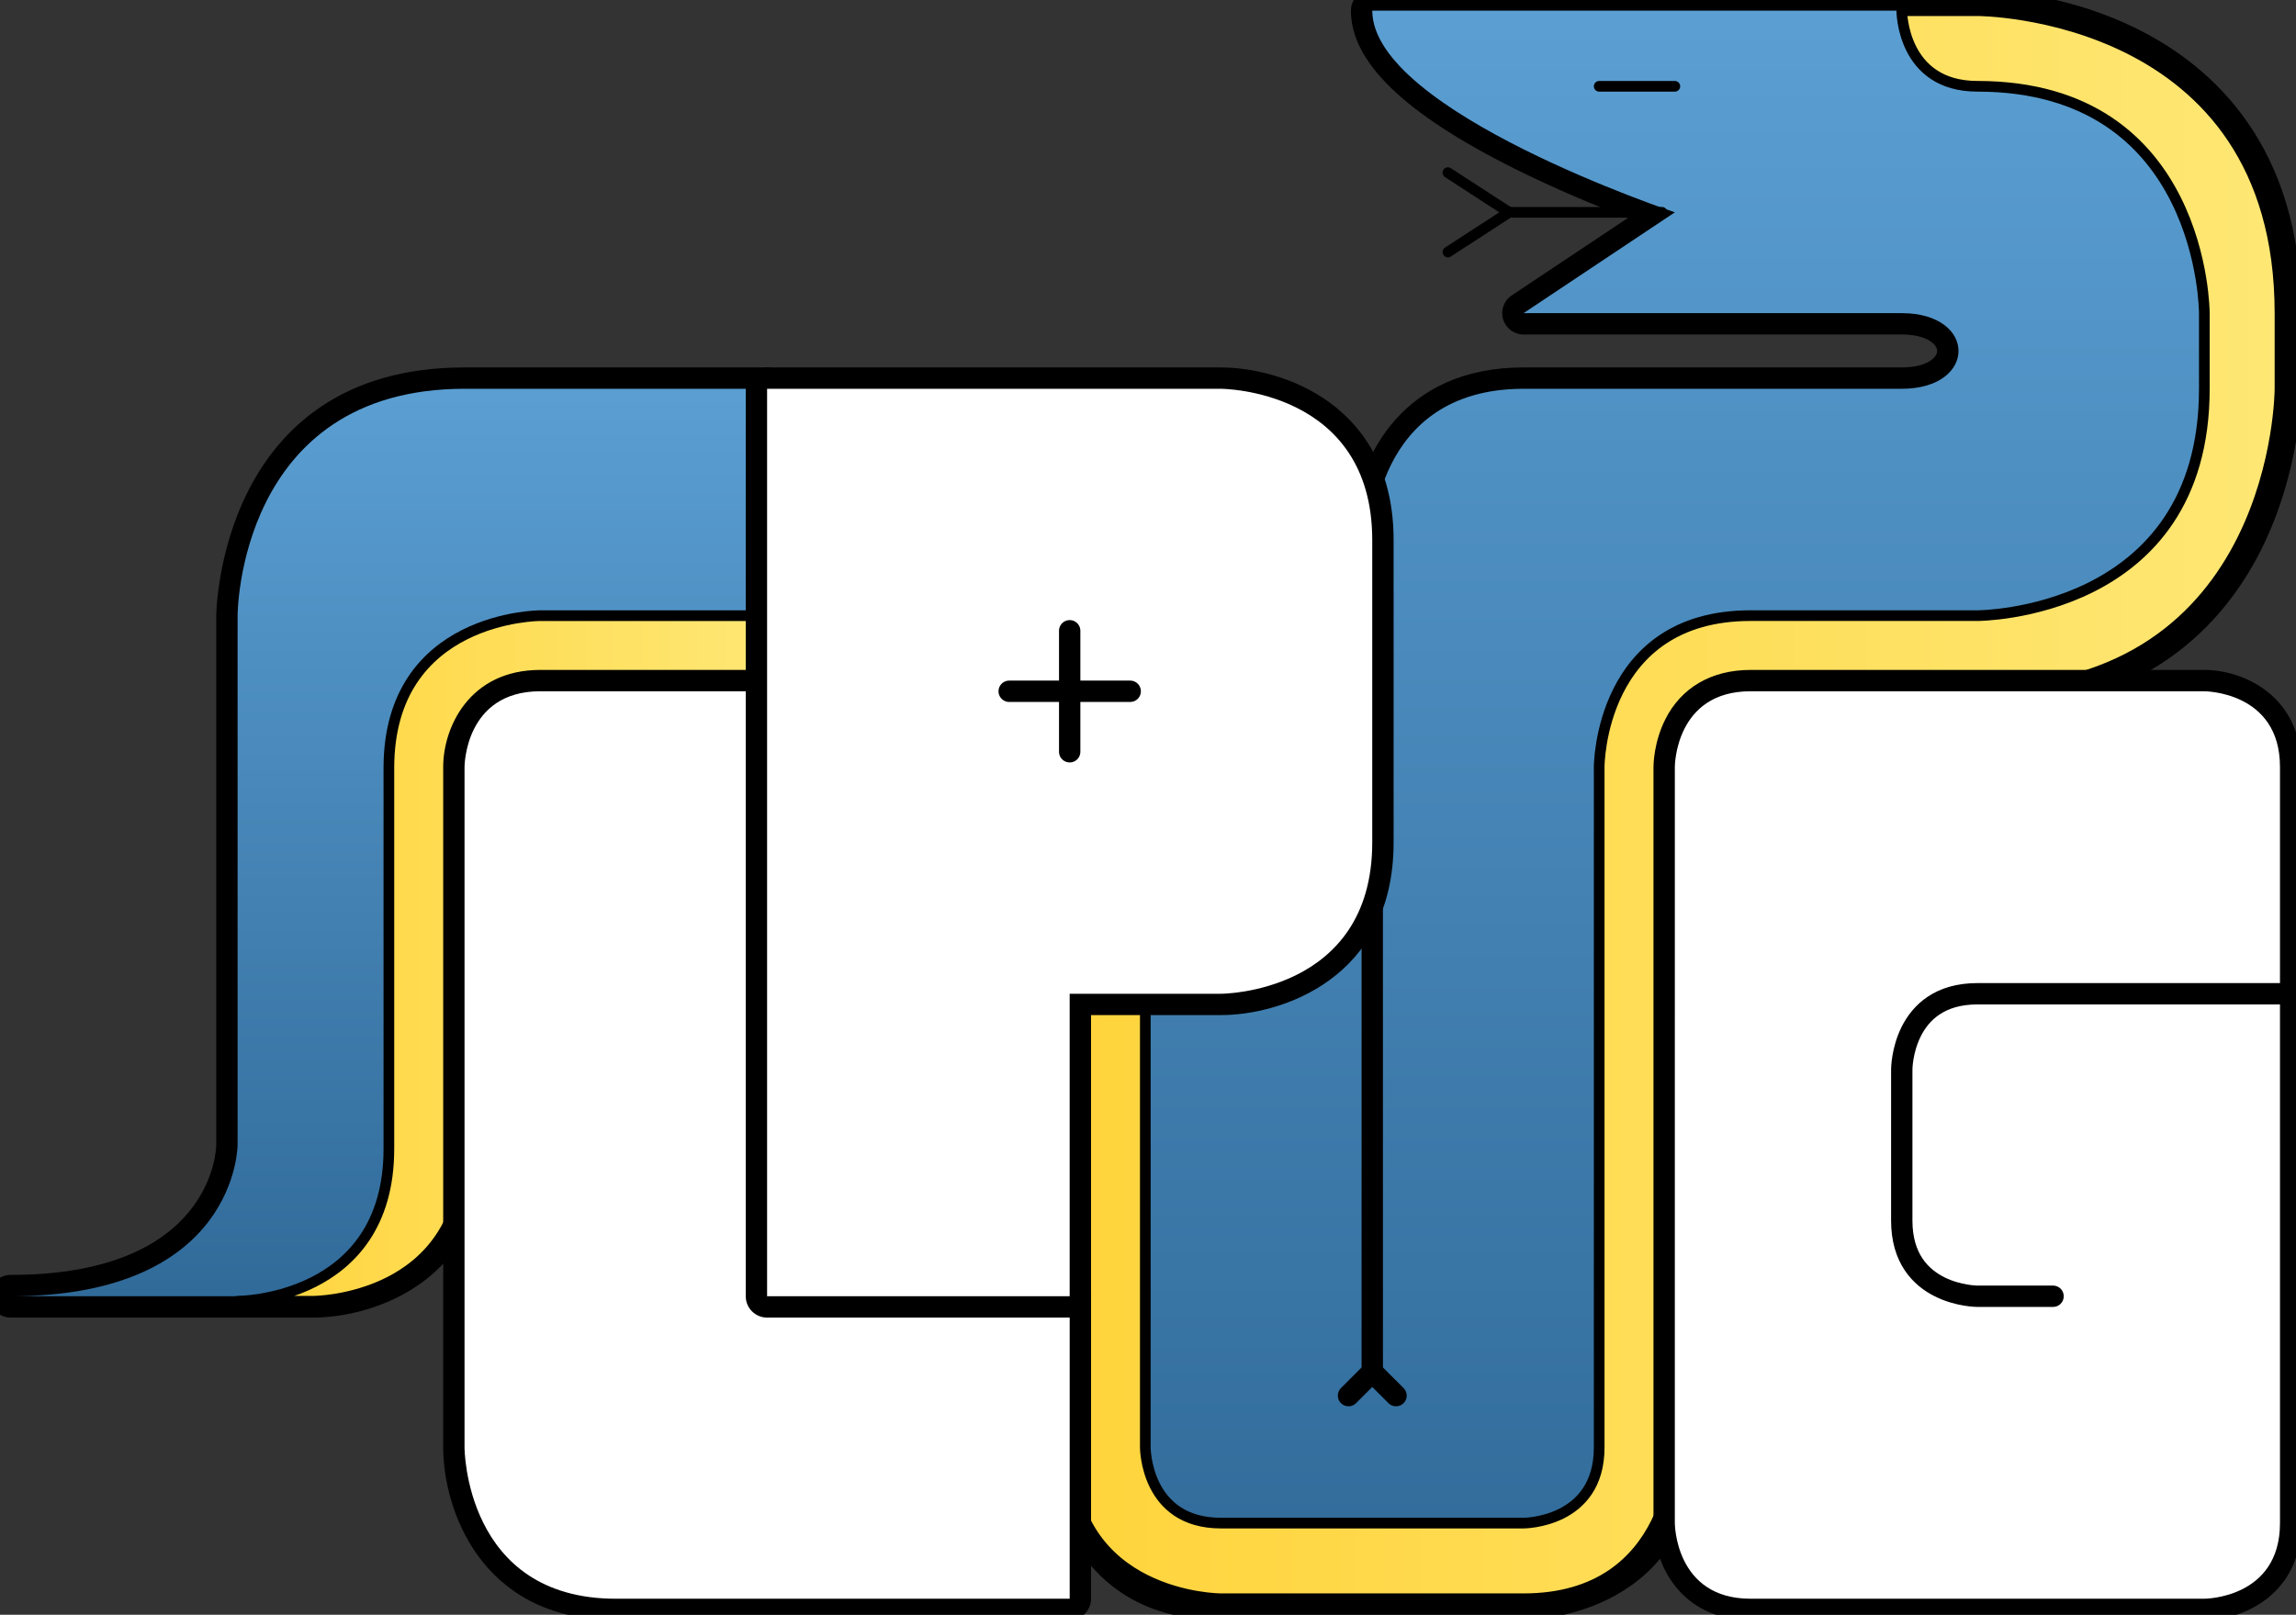 <?xml version="1.0" encoding="utf-8"?>
<!-- Generator: Adobe Illustrator 16.0.0, SVG Export Plug-In . SVG Version: 6.00 Build 0)  -->
<!DOCTYPE svg PUBLIC "-//W3C//DTD SVG 1.1//EN" "http://www.w3.org/Graphics/SVG/1.1/DTD/svg11.dtd">
<svg version="1.1" id="Layer_1" xmlns="http://www.w3.org/2000/svg" xmlns:xlink="http://www.w3.org/1999/xlink" x="0px" y="0px"
	 width="215.099px" height="151.319px" viewBox="0 0 215.099 151.319" enable-background="new 0 0 215.099 151.319"
	 xml:space="preserve">
<rect x="0" y="0" width="215.099" height="151.319" fill="#333333" stroke="none"/>
<g>
	<linearGradient id="SVGID_1_" gradientUnits="userSpaceOnUse" x1="156.905" y1="0" x2="156.905" y2="150.82">
		<stop  offset="0" style="stop-color:#5B9FD3"/>
		<stop  offset="1" style="stop-color:#306A99"/>
	</linearGradient>
	<path fill="url(#SVGID_1_)" d="M114.386,150.819c-15,0-15.173-15.021-15.173-15.173l0-85.04c0-0.265,0.105-0.52,0.293-0.707
		s0.442-0.293,0.707-0.293h27.412c0.333-3.382,2.395-14.173,15.108-14.173c0,0,35.434,0,35.435,0c1.948,0,3.469-0.618,4.066-1.653
		c0.332-0.574,0.332-1.207,0-1.781c-0.598-1.035-2.118-1.653-4.067-1.653h-35.433c-0.44,0-0.829-0.289-0.957-0.71
		c-0.128-0.421,0.036-0.877,0.402-1.122l12.499-8.333c-6.8-2.438-27.117-10.454-27.117-19.182c0-0.552,0.447-1,1-1l56.691,0
		c0.294,0,29.347,0.336,29.347,29.347v7.086c0,0.293-0.336,29.347-29.347,29.347l-21.26,0c-5.88,0-6.082,5.466-6.086,6.089v63.777
		c0,14.999-15.022,15.173-15.174,15.173H114.386z"/>
	<path d="M185.252,1c0,0,28.347,0,28.347,28.347c0,7.086,0,7.086,0,7.086s0,28.347-28.347,28.347l-21.26,0
		c-7.087,0-7.086,7.086-7.086,7.086s0,49.606,0,63.78s-14.174,14.173-14.174,14.173s-14.173,0-28.346,0
		s-14.173-14.173-14.173-14.173l0-85.04h28.347c0,0,0-14.173,14.173-14.173h35.434c7.087,0,7.087-7.087,0-7.087h-35.433
		l14.174-9.449c0,0-28.347-9.449-28.347-18.897L185.252,1 M185.252-1L185.252-1l-56.691,0c-1.104,0-2,0.896-2,2
		c0,4.806,4.998,9.64,15.279,14.781c3.973,1.986,7.907,3.596,10.664,4.648l-10.88,7.253c-0.733,0.489-1.061,1.4-0.805,2.244
		c0.255,0.843,1.033,1.42,1.914,1.42h35.433c1.869,0,2.88,0.596,3.201,1.153c0.152,0.263,0.152,0.518,0,0.78
		c-0.321,0.558-1.332,1.153-3.201,1.153h-35.434c-11.39,0-15.318,8.386-16.043,14.173h-26.477c-0.53,0-1.039,0.211-1.414,0.586
		s-0.586,0.884-0.586,1.414l0,85.04c0,5.594,3.38,16.173,16.173,16.173h28.346c0.164,0,4.061-0.022,7.981-1.982
		c3.737-1.868,8.192-5.847,8.192-14.19v-63.78c0.011-0.839,0.308-5.086,5.086-5.086l21.26,0c15.665,0,23.107-8.309,26.592-15.279
		c3.712-7.424,3.755-14.759,3.755-15.068v-7.086c0-15.665-8.309-23.107-15.279-26.592C192.896-0.957,185.561-1,185.252-1L185.252-1z
		"/>
</g>
<linearGradient id="SVGID_2_" gradientUnits="userSpaceOnUse" x1="100.212" y1="75.41" x2="213.599" y2="75.41">
	<stop  offset="0" style="stop-color:#FFD43C"/>
	<stop  offset="1" style="stop-color:#FEE774"/>
</linearGradient>
<path fill="url(#SVGID_2_)" stroke="#000000" stroke-linecap="round" stroke-linejoin="round" stroke-miterlimit="10" d="
	M128.559,50.607h-28.346l0,85.04c0,14.174,14.173,14.173,14.173,14.173s14.172,0,28.346,0s14.174-14.173,14.174-14.173
	s-0.001-56.693,0-63.78s7.086-7.086,7.086-7.086l21.26,0c28.347,0,28.347-28.347,28.347-28.347s0,0,0-7.086
	C213.599,1,185.252,1,185.252,1l-7.087,0c0,0,0,7.086,7.087,7.086c21.26,0,21.26,21.26,21.26,21.26v7.087
	c0,21.26-21.26,21.26-21.26,21.26s-14.174,0-21.261,0c-14.173,0-14.173,14.173-14.173,14.173s0,56.693,0,63.78
	s-7.086,7.086-7.086,7.086s-21.26,0-28.347,0s-7.087-7.086-7.087-7.086s0,0,0-7.087V50.607"/>
<line fill="#27AAE1" stroke="#000000" stroke-width="2" stroke-linecap="round" stroke-linejoin="round" stroke-miterlimit="10" x1="128.559" y1="128.56" x2="128.559" y2="78.955"/>
<line fill="none" stroke="#000000" stroke-linecap="round" stroke-linejoin="round" stroke-miterlimit="10" x1="155.707" y1="19.898" x2="141.377" y2="19.898"/>
<line fill="none" stroke="#000000" stroke-linecap="round" stroke-linejoin="round" stroke-miterlimit="10" x1="141.377" y1="19.898" x2="135.646" y2="23.62"/>
<line fill="none" stroke="#000000" stroke-linecap="round" stroke-linejoin="round" stroke-miterlimit="10" x1="141.377" y1="19.898" x2="135.646" y2="16.178"/>
<g>
	
		<line fill="none" stroke="#000000" stroke-width="2" stroke-linecap="round" stroke-linejoin="round" stroke-miterlimit="10" x1="128.56" y1="128.56" x2="126.335" y2="130.784"/>
	
		<line fill="none" stroke="#000000" stroke-width="2" stroke-linecap="round" stroke-linejoin="round" stroke-miterlimit="10" x1="130.785" y1="130.785" x2="128.56" y2="128.56"/>
</g>
<line fill="none" stroke="#000000" stroke-linecap="round" stroke-linejoin="round" stroke-miterlimit="10" x1="149.819" y1="8.087" x2="156.906" y2="8.087"/>
<g>
	<g id="G">
		<g>
			<path fill="#FFFFFF" d="M163.992,150.819c-6.396,0-8.087-5.29-8.087-8.087l0.001-70.866c0-0.082,0.011-2.03,0.991-3.991
				c0.934-1.868,2.923-4.096,7.094-4.096c0.001,0,42.52,0,42.52,0c0.082,0,2.03,0.011,3.99,0.991
				c1.869,0.934,4.097,2.923,4.097,7.095l0.001,70.866c0,6.396-5.29,8.087-8.087,8.087H163.992z"/>
			<path d="M206.511,64.78c0.003,0,7.087,0.001,7.087,7.086l0.001,35.434v35.432c0,7.086-7.087,7.087-7.087,7.087s-35.434,0-42.52,0
				s-7.087-7.087-7.087-7.087l0.001-70.866c0,0-0.001-7.087,7.086-7.086H206.511L206.511,64.78 M206.511,62.78h-42.519
				c-3.653,0-6.491,1.651-7.989,4.649c-1.066,2.132-1.097,4.208-1.097,4.438l-0.001,70.865c0,3.653,2.421,9.087,9.087,9.087h42.52
				c3.653-0.001,9.087-2.421,9.087-9.087V107.3l-0.001-35.434C215.598,65.2,210.163,62.78,206.511,62.78L206.511,62.78z"/>
		</g>
	</g>
	
		<path fill="#FFFFFF" stroke="#000000" stroke-width="2" stroke-linecap="round" stroke-linejoin="round" stroke-miterlimit="10" d="
		M213.598,93.126h-28.347c-7.086,0-7.085,7.087-7.085,7.087l-0.001,14.173c0,7.087,7.086,7.088,7.086,7.088h7.088"/>
</g>
<g>
	<g>
		<linearGradient id="SVGID_3_" gradientUnits="userSpaceOnUse" x1="36.433" y1="35.433" x2="36.433" y2="122.472">
			<stop  offset="0" style="stop-color:#5B9FD3"/>
			<stop  offset="1" style="stop-color:#306A99"/>
		</linearGradient>
		<path fill="url(#SVGID_3_)" d="M1,122.472c-0.552,0-1-0.447-1-1s0.448-1,1-1c19.939,0,20.255-12.64,20.259-13.178V57.692
			c0-0.223,0.254-22.26,22.261-22.26l28.346,0c0.552,0,1,0.448,1,1V64.78c0,0.552-0.448,1-1,1h-21.26
			c-0.62,0.004-6.086,0.208-6.086,6.087v35.432c0,15-15.021,15.173-15.173,15.173H1z"/>
		<path d="M43.52,36.433c14.173,0,28.346,0,28.346,0V64.78h-21.26c0,0-7.086,0-7.086,7.087v35.432
			c0,14.173-14.173,14.173-14.173,14.173H1c21.259,0,21.259-14.174,21.259-14.174V57.692C22.259,57.692,22.259,36.433,43.52,36.433
			 M43.52,34.433c-22.995,0-23.261,23.027-23.261,23.26v49.605c-0.007,0.484-0.391,12.174-19.259,12.174c-1.104,0-2,0.896-2,2
			s0.896,2,2,2h28.346c5.594,0,16.173-3.38,16.173-16.173V71.867c0-4.944,4.566-5.087,5.086-5.087h21.26c1.104,0,2-0.896,2-2V36.433
			c0-1.104-0.896-2-2-2L43.52,34.433L43.52,34.433z"/>
	</g>
	<linearGradient id="SVGID_4_" gradientUnits="userSpaceOnUse" x1="22.259" y1="89.817" x2="71.866" y2="89.817">
		<stop  offset="0" style="stop-color:#FFD43C"/>
		<stop  offset="1" style="stop-color:#FEE774"/>
	</linearGradient>
	<path fill="url(#SVGID_4_)" stroke="#000000" stroke-linecap="round" stroke-linejoin="round" stroke-miterlimit="10" d="
		M36.432,107.663l0-35.692c0-14.277,14.173-14.277,14.173-14.277h21.26v7.138h-21.26c-7.086,0-7.086,7.139-7.086,7.139l0,35.692
		c0,14.278-14.173,14.278-14.173,14.278h-7.086C22.259,121.94,36.432,121.939,36.432,107.663z"/>
</g>
<g id="L">
	<path fill="#FFFFFF" d="M57.692,150.818c-15,0-15.173-15.022-15.173-15.174V71.866c0-2.797,1.69-8.086,8.086-8.086h21.26
		c0.552,0,1,0.448,1,1v49.605c0,5.88,5.466,6.082,6.089,6.086h21.258c0.552,0,1,0.447,1,1v28.348c0,0.553-0.448,1-1,1H57.692z"/>
	<path d="M71.866,64.78v49.605c0,7.085,7.083,7.086,7.086,7.086l0,0h21.261v28.348H57.692c-14.173,0-14.173-14.174-14.173-14.174
		V71.866c0,0,0-7.086,7.086-7.086H71.866 M71.866,62.78h-21.26c-6.667,0-9.086,5.434-9.086,9.086v63.778
		c0,5.594,3.38,16.174,16.173,16.174h42.521c1.104,0,2-0.896,2-2v-28.348c0-1.104-0.896-2-2-2H78.952
		c-0.839-0.011-5.086-0.308-5.086-5.086V64.78C73.866,63.675,72.97,62.78,71.866,62.78L71.866,62.78z"/>
</g>
<g id="P">
	<g>
		<path fill="#FFFFFF" d="M71.865,122.473c-0.552,0-1-0.447-1-1V36.435c0-0.552,0.448-1,1-1h42.519
			c0.152,0,15.173,0.173,15.175,15.172v28.348c-0.002,14.999-15.022,15.172-15.174,15.172l-13.173,0v27.346c0,0.553-0.448,1-1,1
			H71.865z"/>
		<path d="M114.383,36.435c0,0,14.173,0,14.175,14.172c0,0.001,0,28.348,0,28.348c-0.002,14.172-14.174,14.172-14.174,14.172
			l-14.173,0v28.346H71.865V36.435H114.383 M114.383,34.435H71.865c-1.104,0-2,0.896-2,2v85.038c0,1.104,0.896,2,2,2h28.347
			c1.104,0,2-0.896,2-2V95.126l12.173,0c5.593,0,16.172-3.38,16.174-16.172V50.607C130.557,37.814,119.978,34.435,114.383,34.435
			L114.383,34.435z"/>
	</g>
	<g>
		
			<line fill="#FFFFFF" stroke="#000000" stroke-width="2" stroke-linecap="round" stroke-linejoin="round" stroke-miterlimit="10" x1="94.544" y1="64.78" x2="105.882" y2="64.78"/>
		
			<line fill="#FFFFFF" stroke="#000000" stroke-width="2" stroke-linecap="round" stroke-linejoin="round" stroke-miterlimit="10" x1="100.213" y1="59.11" x2="100.213" y2="70.449"/>
	</g>
</g>
</svg>
